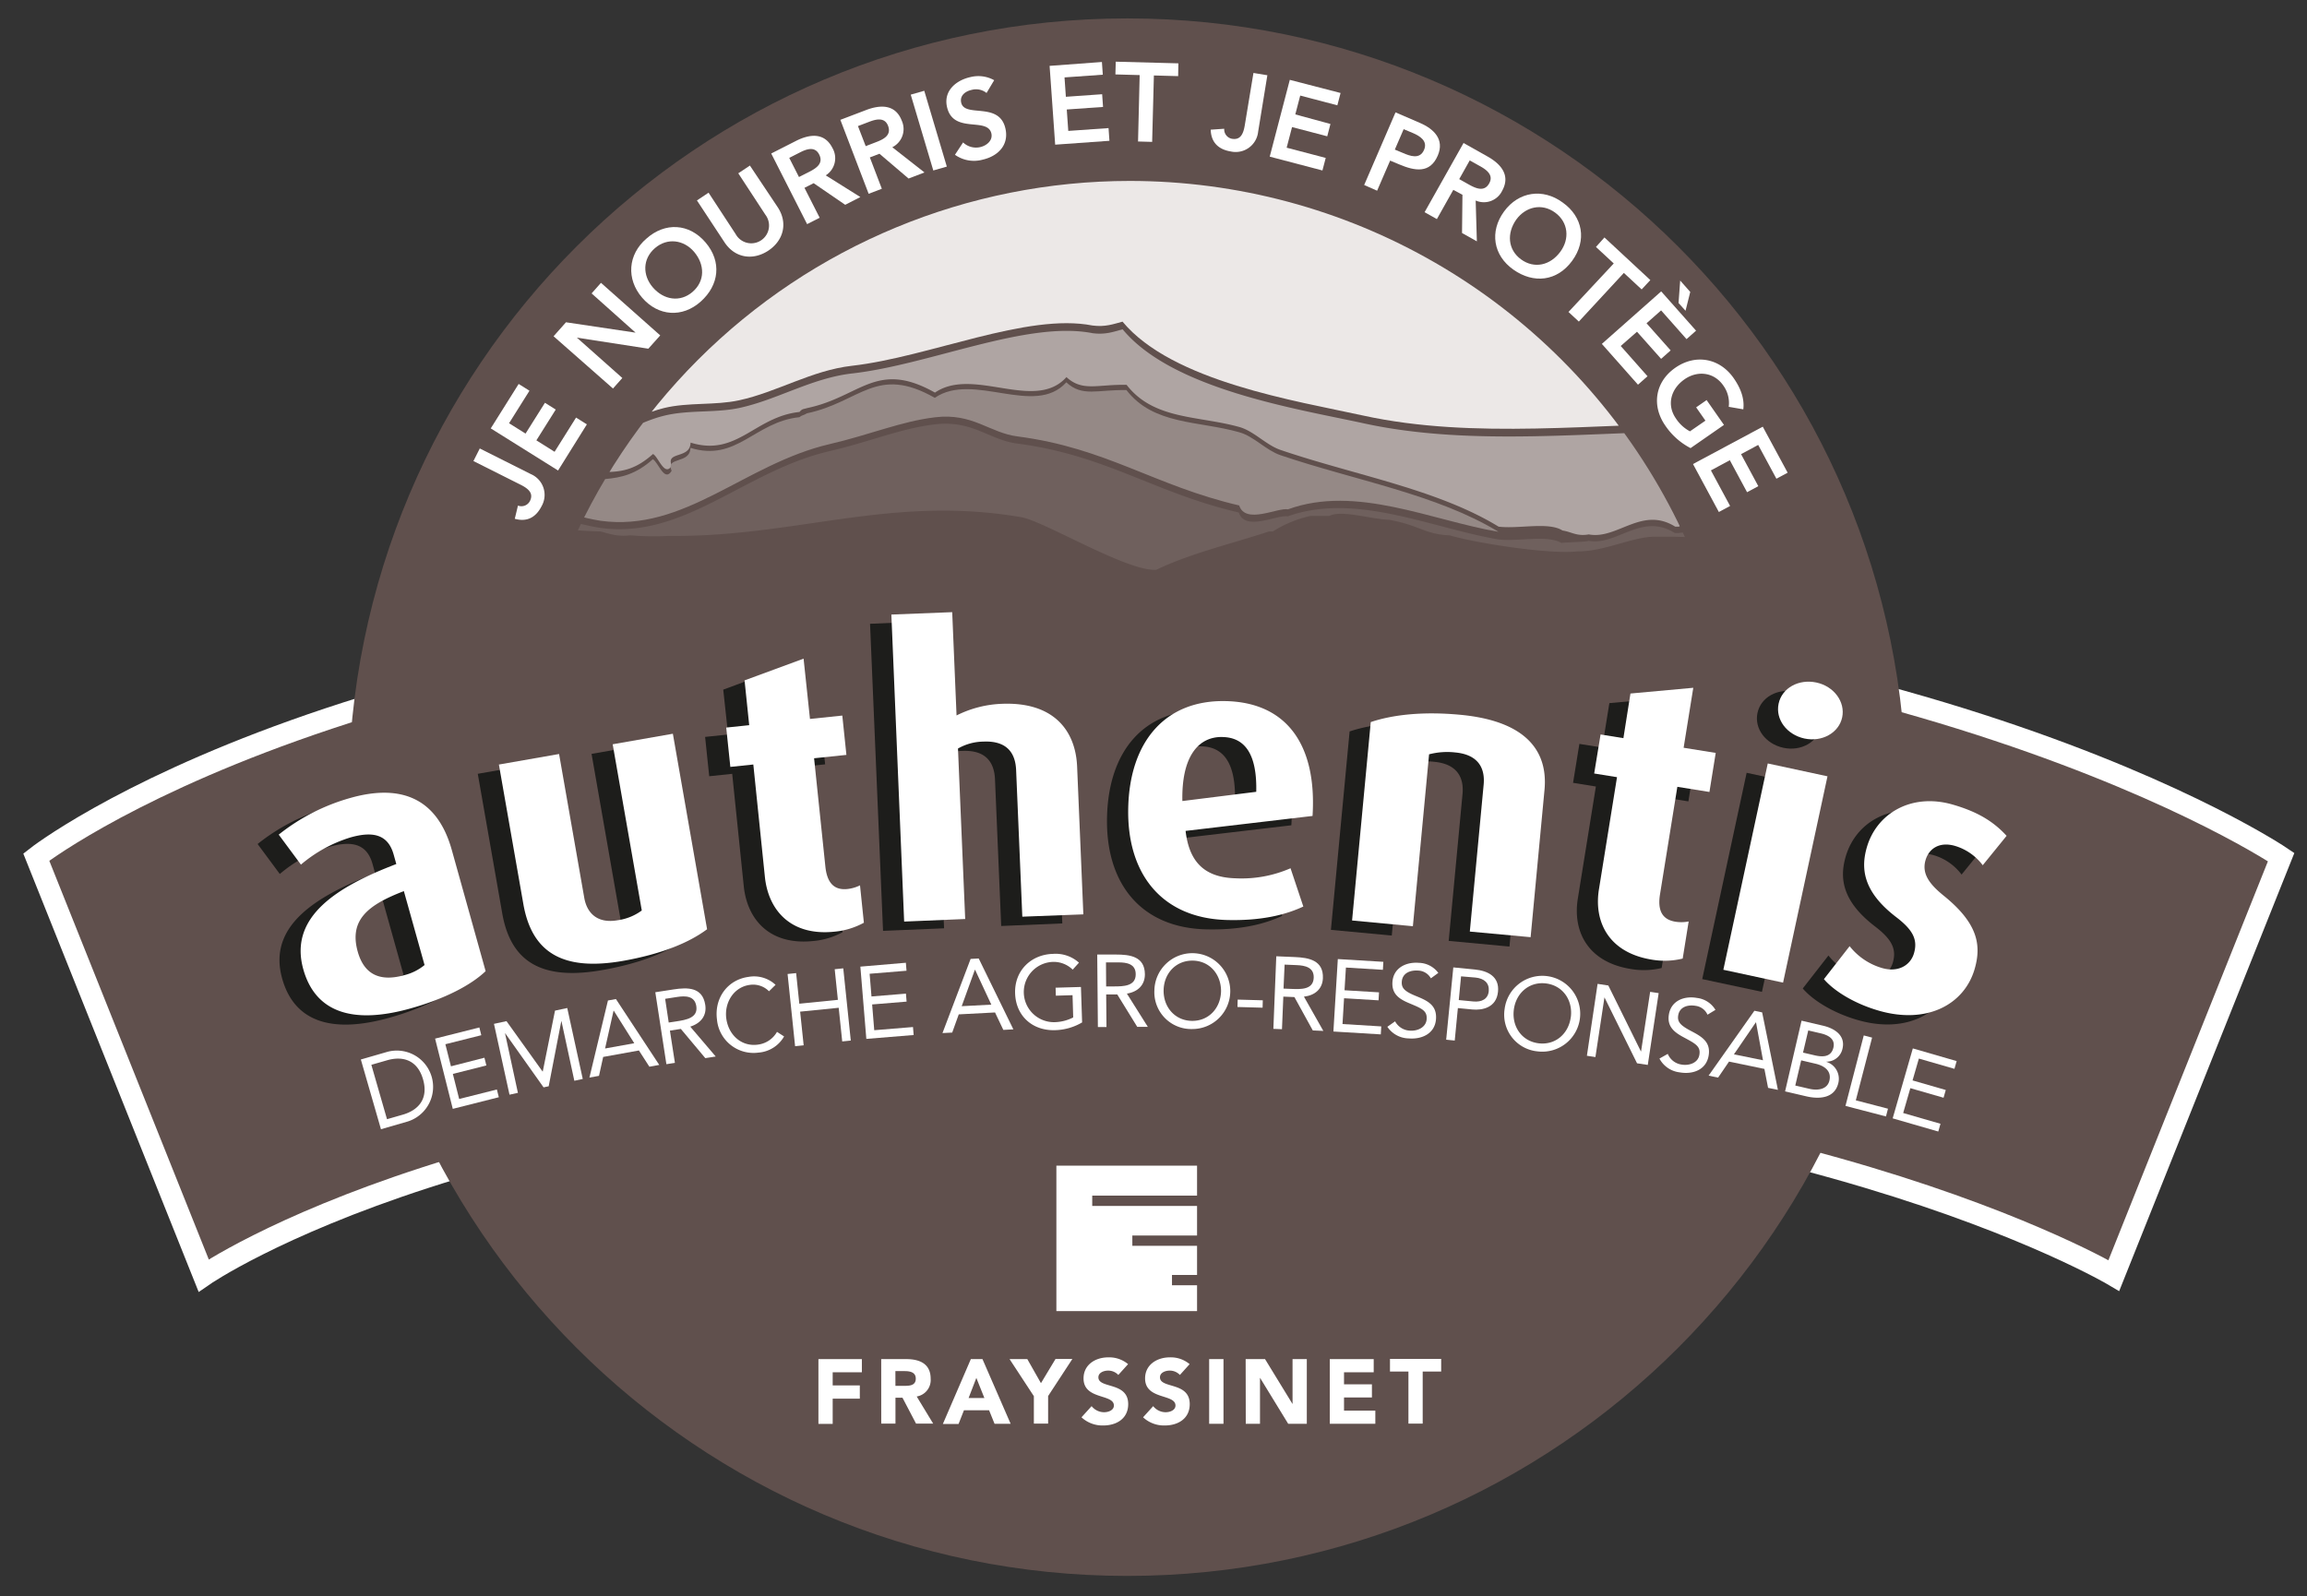 <svg id="Calque_1" data-name="Calque 1" xmlns="http://www.w3.org/2000/svg" xmlns:xlink="http://www.w3.org/1999/xlink" viewBox="0 0 595.28 412"><rect x="0" y="0" width="595.28" height="412" fill="#333333" stroke="none"/><defs><style>.cls-1{fill:none;clip-rule:evenodd;}.cls-2,.cls-3,.cls-9{fill:#60504d;}.cls-2{stroke:#fff;stroke-width:5.54px;}.cls-4{clip-path:url(#clip-path);}.cls-5{fill:#afa5a3;}.cls-5,.cls-7,.cls-8,.cls-9{fill-rule:evenodd;}.cls-6{fill:#6f605d;}.cls-7{fill:#958986;}.cls-8{fill:#ece8e7;}.cls-10{fill:#fff;}.cls-11{fill:#1d1d1b;}</style><clipPath id="clip-path"><path class="cls-1" d="M449.09,204.27A157.56,157.56,0,1,1,291.53,46.7,157.56,157.56,0,0,1,449.09,204.27Z"/></clipPath></defs><title>Plan de travail 1</title><path class="cls-2" d="M545.44,329.22s-85.28-50.68-253.06-50.68c-166.65,0-239.83,50.68-239.83,50.68l-43.19-108s83.16-65.4,283-65.4,296.25,65.4,296.25,65.4Z"/><path class="cls-3" d="M290.88,4.75c-111,0-201,90-201,201s90,201,201,201,201-90,201-201S401.88,4.75,290.88,4.75Z"/><g class="cls-4"><path class="cls-5" d="M461.31,113.23c-6.46.43-12.92-2-19.39-2-30,0-61.53,4.29-90.18-2C334.59,105.5,302.5,100.5,289.68,85c-2.32.61-4.42,1.43-7.74,1-16.89-3.33-42,8.12-62.07,10.39-10.4,1.18-19.33,6.8-29.09,8.9-6.17,1.33-13.13.45-19.39,2-8.2,2-15.24,7.67-23.27,8.9-13.51,2.08-27.43-2.94-41.7-4.93h-4.84v9.23c10.86,2.56,23.54-3.86,39.76-2.31-.48,3.13,3.11,2.57,2.33,6,11.23-4.84,16,.91,24.82-7,1.38.67,3,6.05,4.85,3-1.66-3.79,4.78-1.63,4.85-5.94,12,3.72,16.55-6.7,28.11-7.91.76-.91,1-.68,1.95-1,13.83-2.89,17.89-12.51,33-4,9.9-6.8,25.77,5.12,33.93-4,4.15,3.83,8,1.83,15.52,2,7,9.07,18.51,7.92,29.09,10.88,3.79,1.06,6.9,4.66,10.66,5.93,19.15,6.52,40.36,10.09,56.24,19.79,5.19.64,12.91-1.31,16.49,1,2.27.31,3.63,1.56,6.78,1,7.34,1.41,13.68-7.39,22.3-2h1c2-2.27,8.06-.37,11.63-1h1c6.81-1.29,16.79-4.62,23.27-3h6.79a163.5,163.5,0,0,1,18.42-3V112.23C483.74,107.53,472.74,112.46,461.31,113.23Z"/><path class="cls-6" d="M472.94,133.58h-3.87c-6.49-1.65-16.46,1.67-23.27,3h-1c-2,2.27-8,.36-11.63,1h-1c-8.62-5.41-15,3.4-22.3,2,0,.27-5.08.35-7,.55-3.65-2.14-11.2-.28-16.32-.91-17.27-2.95-36.75-12.21-54.3-5.94-2.65-.51-11,4-12.59-1-21.94-5.1-34.13-14.79-57.21-17.8-7.26-.95-11.52-6.14-21.32-4.94-8.81,1.07-16.6,4.46-27.16,6.92-21.94,5.11-37.39,22.81-59.14,19.78-9.5-1.52-16.66-5.43-28.12-5H110.31c-4.25-.6-6-.92-8.73,0v7.92c4-2.08,3.87-2.86,8.73-3,1.42-3.77,33.1.88,44.6,1,2.32.6,4.43,1.42,7.75,1,1.76.16,3.42.23,5,.25h.62c1.43,0,2.83,0,4.18-.09h0c1.13-.06,2.23-.15,3.34-.24-1.1.09-2.2.18-3.33.24,32.88.38,57.17-10.61,91-4.84,5.95,1,27.29,14.06,34.87,13.59,8.79-4.23,19.31-6.68,29.1-9.9h1a30.25,30.25,0,0,1,9.69-4H343c3.23-1.62,10.36.78,15.5,1,7.74,1.4,9.23,3.77,15.52,4,6.84,2,25.79,5,33.16,4.13,6.39.1,13.68-3.53,19.21-3.76h5.81c16,.53,29.68-2.39,43.64-5Z"/><path class="cls-7" d="M386.65,137.26c-15.87-9.69-37.08-13.27-56.24-19.77-3.76-1.28-6.87-4.88-10.66-5.93-10.58-3-22.09-1.82-29.09-10.88-7.52-.15-11.36,1.85-15.52-2-8.16,9.07-24-2.84-33.93,4-15.08-8.56-19.14,1.07-33,4-1,.62-1.18.38-1.95,1-11.56,1.2-16.14,11.63-28.11,7.91-.07,4.31-6.51,2.14-4.85,5.94-1.86,3.08-3.47-2.3-4.85-3-8.85,7.91-14.94,3.07-26.19,7.91.79-3.43-3.14-3.57-2.67-6.69-16.21-1.55-27.18,4.63-38,2.09v7.57c2.74-.92,4.48-.6,8.73,0h16.48c11.46-.47,18.62,3.44,28.12,5,21.76,3,37.21-14.67,59.14-19.78,10.56-2.46,18.35-5.85,27.16-6.92,9.8-1.2,14.06,4,21.32,4.93,23.08,3,35.27,12.71,57.21,17.82,1.62,5,9.94.48,12.59,1C349.9,125.06,369.37,134.33,386.65,137.26Z"/><path class="cls-8" d="M485.55-40.08h-384V109.27h4.84c14.27,2,28.2,7,41.7,4.94,8-1.24,15.07-6.91,23.27-8.9,6.26-1.52,13.21-.64,19.39-2,9.76-2.11,18.68-7.72,29.09-8.9,20-2.27,45.18-13.72,62.07-10.39,3.33.43,5.42-.39,7.74-1,12.82,15.47,44.91,20.47,62.06,24.23,28.64,6.28,60.17,2,90.18,2,6.47,0,12.93,2.41,19.39,2,11.43-.76,22.43-5.69,33-1V-40.08Z"/><path class="cls-9" d="M494.28,350.44V228.66a4.39,4.39,0,0,1-.16.83,4.48,4.48,0,0,0,.16-1.69v-94a161.56,161.56,0,0,0-18.42,3c-14,2.55-22.3,4-38.36,3.42h-5.81c-19,1.48-25.18,7.62-57.65-.46-6.29-.18-9.82-3.15-15.52-4-2.57,0-5.53.38-6.78-1a19.31,19.31,0,0,0-3.61,0h-10a19.5,19.5,0,0,1-9.69,4h-1c-9.78,3.22-20.31,5.67-29.1,9.89-7.58.49-24.11-2.93-30.06-4a322.24,322.24,0,0,0-41-4c2.84.33-3.59,0-1.88-.07-20.8-.79-41.75-.38-62.82-.86-3.33.44-5.43-.39-7.75-1-11.49-.1-43.18-4.74-44.6-1-4.86.12-4.77.9-8.73,3v226.5H493.31C495.56,363.61,493.65,355.73,494.28,350.44Z"/></g><path class="cls-10" d="M137,122.38a5.84,5.84,0,0,1,2.74,8.28c-1.45,2.86-3.74,4.13-6.91,3.24l.82-3.41a2.46,2.46,0,0,0,3.08-1.16c.94-1.86-.13-3.07-2.32-4.18L122.16,119l1.64-3.25Z"/><path class="cls-10" d="M126.63,110.57l7.2-11.47,2.79,1.75-5.27,8.39,4.26,2.67,5-7.95,2.79,1.75-5,7.95,4.7,2.95,5.54-8.83,2.79,1.75L144,121.44Z"/><path class="cls-10" d="M142.84,86.79l3.2-3.61L164,85.86l0,0L152.65,75.73,155.07,73l15.29,13.57L167.29,90l-18.43-2.85,0,0,11.72,10.41-2.41,2.72Z"/><path class="cls-10" d="M166.82,61.57c4.76-4.25,11-3.95,15.23,1s3.53,11-1.23,15.26-11,3.8-15.13-1S162,65.68,166.82,61.57ZM178.7,75.34c3.22-2.77,3.23-7,.39-10.35-2.65-3.09-6.89-3.71-10.1-.94s-3.21,7-.55,10.11C171.28,77.46,175.51,78.09,178.7,75.34Z"/><path class="cls-10" d="M200.68,53.49c2.71,4.12,1.45,8.65-2.46,11.22s-8.57,1.94-11.28-2.18l-7.11-10.8,3-2,7,10.7a4.59,4.59,0,1,0,7.67-5l-7-10.7,3-2Z"/><path class="cls-10" d="M199,39.62l6.33-3.22c3.5-1.78,7.37-2.32,9.45,1.77a5.24,5.24,0,0,1-1.71,7.09l8.93,5.6-3.91,2-8.14-5.58-2.37,1.2,3.92,7.72-3.24,1.65Zm9.69,4.79c1.83-.93,3.89-2.17,2.68-4.54-1.1-2.16-3.24-1.4-4.91-.55l-2.81,1.43,2.51,4.94Z"/><path class="cls-10" d="M216.84,30.93l6.64-2.53c3.67-1.4,7.58-1.53,9.21,2.76A5.24,5.24,0,0,1,230.24,38l8.3,6.51-4.1,1.57-7.51-6.4-2.48.95,3.09,8.09-3.4,1.3ZM226,36.71c1.92-.73,4.09-1.75,3.15-4.23-.87-2.27-3.07-1.73-4.83-1.06l-2.94,1.12,2,5.18Z"/><path class="cls-10" d="M235,24.43l3.49-1L244.31,43l-3.49,1Z"/><path class="cls-10" d="M254.56,24a4.31,4.31,0,0,0-3.84-.8c-1.63.36-3.11,1.46-2.7,3.29.89,4,9.85-.38,11.42,6.72.95,4.28-2,7.12-5.89,8a8.47,8.47,0,0,1-7.14-1.26l2.1-3.19a4.82,4.82,0,0,0,4.41,1.21c1.63-.36,3.29-1.68,2.89-3.51-1-4.37-9.88.24-11.46-6.89-.91-4.11,2.33-6.84,6-7.66a8.39,8.39,0,0,1,6.18.79Z"/><path class="cls-10" d="M270.83,17l13.5-1,.23,3.28-9.88.7.35,5,9.36-.66.23,3.28-9.36.66.39,5.53,10.39-.73.23,3.28-14,1Z"/><path class="cls-10" d="M294.07,19.38l-6.26-.17.09-3.29,16.16.43L304,19.65l-6.26-.17-.45,17.14-3.64-.1Z"/><path class="cls-10" d="M324.64,34a5.83,5.83,0,0,1-7.08,5.09c-3.16-.52-5.06-2.33-5.16-5.62l3.49-.24a2.46,2.46,0,0,0,2,2.59c2.05.34,2.89-1,3.3-3.46l2.24-13.53,3.59.59Z"/><path class="cls-10" d="M332.81,20.61,345.91,24l-.83,3.18-9.58-2.51-1.27,4.86L343.3,32l-.83,3.18-9.08-2.38L332,38.12l10.08,2.64L341.23,44l-13.6-3.57Z"/><path class="cls-10" d="M360.09,29l6.31,2.73C370,33.28,372.77,36,371,40.13c-2,4.72-5.93,4-9.91,2.32l-2.39-1-3.36,7.77L352,47.75Zm1.84,10.45c1.91.83,4.42,1.78,5.52-.76,1-2.31-1.07-3.58-2.87-4.35l-2.39-1-2.28,5.27Z"/><path class="cls-10" d="M377.64,36.91l6.19,3.48c3.42,1.92,6,4.84,3.78,8.84a5.24,5.24,0,0,1-6.84,2.52l.31,10.54-3.83-2.15.11-9.87L375,49l-4.24,7.55-3.17-1.78ZM379,47.62c1.79,1,4,2,5.26-.29,1.19-2.11-.64-3.47-2.27-4.39l-2.75-1.54-2.71,4.83Z"/><path class="cls-10" d="M403.21,52.26c5.21,3.68,6.32,9.79,2.44,15.08s-9.93,5.93-15.15,2.25-6.18-9.83-2.41-15S398.13,48.53,403.21,52.26ZM392.47,66.94c3.42,2.51,7.59,1.56,10.17-2,2.41-3.28,2.06-7.55-1.36-10.06s-7.57-1.54-10,1.74C388.73,60.19,389.07,64.45,392.47,66.94Z"/><path class="cls-10" d="M416.4,68l-4.59-4.26L414,61.29l11.84,11-2.24,2.41-4.59-4.26L407.39,83l-2.67-2.48Z"/><path class="cls-10" d="M428.64,75.21l9,10.14-2.46,2.18-6.56-7.42-3.76,3.33,6.22,7-2.46,2.18-6.22-7L418.2,89.3l6.91,7.81-2.46,2.18-9.32-10.53Zm6.28,5-1.8-2,.42-5.8,2.6,2.94Z"/><path class="cls-10" d="M436.22,115.66a17.7,17.7,0,0,1-6.5-5.78c-3.6-5.16-2.68-11.3,2.55-14.95s11.45-2.5,15.06,2.65c1.78,2.56,2.84,5.23,2.5,8.07l-3.76-.65a7.72,7.72,0,0,0-1.42-5.52c-2.41-3.46-6.67-3.9-10-1.57-3.57,2.5-4.62,6.64-2.21,10.1a9.8,9.8,0,0,0,3.62,3.32l4-2.76-2.4-3.43,2.7-1.88,4.48,6.41Z"/><path class="cls-10" d="M454.85,110.13,461.27,122l-2.9,1.56-4.7-8.72-4.42,2.38,4.45,8.26-2.9,1.56-4.45-8.26-4.88,2.63,4.95,9.18-2.9,1.56-6.67-12.38Z"/><polygon class="cls-10" points="308.88 300.86 308.88 308.59 281.83 308.59 281.83 311.26 308.88 311.26 308.88 318.89 292.18 318.89 292.18 321.55 308.88 321.55 308.88 329.07 302.41 329.07 302.41 331.73 308.88 331.73 308.88 338.4 272.58 338.4 272.58 300.86 308.88 300.86"/><path class="cls-10" d="M211.18,350.79h11.21v3.4h-7.53v3.39h7V361h-7v6.51h-3.68Z"/><path class="cls-10" d="M227.38,350.79h6.46c3.43,0,6.3,1.18,6.3,5.06a4.31,4.31,0,0,1-3.6,4.59l4.25,7h-4.42l-3.5-6.68h-1.81v6.68h-3.67Zm3.67,6.9h2.17c1.34,0,3.08,0,3.08-1.86,0-1.66-1.5-1.94-2.85-1.94h-2.41Z"/><path class="cls-10" d="M250.51,350.79h3l7.27,16.7h-4.15L255.22,364h-6.49l-1.39,3.53h-4.05Zm1.42,4.85-2,5.19H254Z"/><path class="cls-10" d="M266.77,360.36l-6.27-9.57h4.58L268.6,357l3.76-6.25h4.35l-6.26,9.57v7.12h-3.68Z"/><path class="cls-10" d="M288.56,354.88a3.56,3.56,0,0,0-2.66-1.12c-1,0-2.48.47-2.48,1.73,0,3,7.69,1.08,7.69,6.92,0,3.73-3,5.51-6.44,5.51a7.94,7.94,0,0,1-5.61-2.11l2.61-2.88a4.12,4.12,0,0,0,3.21,1.57c1.2,0,2.54-.55,2.54-1.73,0-3.07-7.83-1.41-7.83-7,0-3.56,3.09-5.43,6.36-5.43a7.58,7.58,0,0,1,5.13,1.75Z"/><path class="cls-10" d="M304.45,354.88a3.58,3.58,0,0,0-2.67-1.12c-1,0-2.47.47-2.47,1.73,0,3,7.68,1.08,7.68,6.92,0,3.73-3,5.51-6.44,5.51a7.9,7.9,0,0,1-5.6-2.11l2.61-2.88a4.1,4.1,0,0,0,3.2,1.57c1.2,0,2.55-.55,2.55-1.73,0-3.07-7.84-1.41-7.84-7,0-3.56,3.1-5.43,6.38-5.43a7.55,7.55,0,0,1,5.11,1.75Z"/><path class="cls-10" d="M312,350.79h3.7v16.7H312Z"/><path class="cls-10" d="M321.42,350.79h5l7.1,11.6h0v-11.6h3.68v16.7h-4.8l-7.28-11.89h0v11.89h-3.67Z"/><path class="cls-10" d="M343.13,350.79h11.33v3.4H346.8v3.11H354v3.39H346.8v3.4h8.08v3.39H343.13Z"/><path class="cls-10" d="M363.42,354h-4.76v-3.26h13.21V354h-4.77v13.44h-3.68Z"/><path class="cls-11" d="M100.4,262.7c-15.18,4.24-24.54.77-27.59-10.13C69,239,81.45,231.28,96.8,225.42L96.13,223c-1.52-5.45-5.65-6-11.2-4.42a36,36,0,0,0-12.73,7l-5.73-7.74a52.17,52.17,0,0,1,18.64-9.51c11.87-3.32,22-.8,26,13.41l8.75,31.34C116.12,256.64,109.45,260.18,100.4,262.7Zm-1.64-30.28c-8.9,3.43-14.24,7.23-11.91,15.6,1.71,6.13,5.95,7.78,12,6.1a13.26,13.26,0,0,0,5.25-2.62Z"/><path class="cls-11" d="M155.34,250.39c-15.13,2.65-23.49-1.74-25.75-14.67l-6.31-36L138.81,197l6.5,37.13c.68,3.88,3.33,6.7,8.6,5.78a13.56,13.56,0,0,0,6.24-2.43l-7.51-42.9,15.53-2.72L177,242.28C172.46,245.64,165.39,248.63,155.34,250.39Z"/><path class="cls-11" d="M209.85,242.88c-11.36,1.18-17-5.64-17.92-14l-3-29.15-5.93.62-1.06-10.15,5.93-.62L186.62,178l15.26-5.66L203.51,188l8.34-.87,1.06,10.15-8.34.87,2.91,27.94c.43,4.12,2.17,6.17,5.69,5.81a9.69,9.69,0,0,0,3.25-.95l1,9.65A19.52,19.52,0,0,1,209.85,242.88Z"/><path class="cls-11" d="M258.34,239l-1.6-37.86c-.18-4.24-2.24-7.59-8.4-7.33a13.51,13.51,0,0,0-6.6,1.79l1.86,44-15.75.66L224.5,161l15.75-.66L241.38,187A28.37,28.37,0,0,1,253,184c13.63-.58,19.11,7.08,19.5,16.17l1.61,38.17Z"/><path class="cls-11" d="M300.47,216.87c.92,8,4.87,12,12.85,12.23a31.52,31.52,0,0,0,14.21-2.59l3.3,9.88c-4.29,2-10.4,3.7-19.59,3.48-16.67-.39-26-11.63-25.59-29,.4-17.07,9.56-27.87,25.22-27.5s23.49,11.27,22.34,29.64ZM310,192.63c-6.47-.15-10.64,5.31-10.4,16.53l19.06-2.38C318.93,197.09,315.8,192.77,310,192.63Z"/><path class="cls-11" d="M373.81,242.85l3.57-37.93c.36-3.82-1-7.71-7.34-8.3a18.56,18.56,0,0,0-6.74.48l-4.18,44.37L343.42,240l4.82-51.21c5.66-1.9,13.46-2.79,23.11-1.88,17.2,1.62,22.65,9.54,21.72,19.4l-3.58,38Z"/><path class="cls-11" d="M420.79,250.1c-11.27-1.82-15-9.89-13.66-18.17L411.79,203l-5.89-.95L407.53,192l5.89.95,1.85-11.47L431.47,180,429,195.43l8.28,1.33-1.62,10.08-8.28-1.33-4.47,27.73c-.66,4.09.48,6.53,4,7.09a9.69,9.69,0,0,0,3.39-.07l-1.54,9.58A19.52,19.52,0,0,1,420.79,250.1Z"/><path class="cls-11" d="M439.23,252.71l11.46-53.25,15.41,3.32L454.64,256ZM460.14,193c-4.54-1-7.52-4.93-6.65-9s5.21-6.42,9.75-5.45,7.5,5,6.65,9S464.68,194,460.14,193Z"/><path class="cls-11" d="M479.44,263.3c-6.41-1.83-11.67-5.12-14.27-8.17l6.63-8.51a16.52,16.52,0,0,0,8.47,5.67c3.89,1.11,7.2-.57,8.15-3.87,1-3.5-.29-6-4.6-9.3-8.54-6.54-9.15-12.49-7.6-17.93,2.55-8.94,11.6-14.13,22.09-11.14,6.51,1.86,10.62,4.4,14,8.09l-6.16,7.59a13.88,13.88,0,0,0-7.19-5c-4-1.14-6.72.71-7.58,3.72-1,3.5,1.07,6.19,4.65,9.1,8.88,7.16,9.8,12.78,8.05,18.9C501.47,261.6,491.88,266.85,479.44,263.3Z"/><path class="cls-10" d="M93.11,273.46l6.92-2a9.37,9.37,0,0,1,5.19,18l-6.92,2Zm6.75,15.41,4.07-1.17c4.12-1.19,6.65-4.17,5.23-9.11s-5.15-6.12-9.27-4.93l-4.07,1.17Z"/><path class="cls-10" d="M112.27,268.07l11.42-2.88.5,2-9.27,2.33,1.44,5.7L125,273l.5,2-8.65,2.18,1.63,6.47,9.73-2.45.5,2-11.88,3Z"/><path class="cls-10" d="M127.46,264.26l3.23-.7,9.31,13h.05l3.16-15.71,3.16-.68,4,18.31-2.17.47-3.32-15.36h-.05l-3.25,16.78-1.32.28-9.89-13.94h-.05l3.32,15.36-2.17.47Z"/><path class="cls-10" d="M156.87,258.23l2.06-.37,11.18,17-2.55.46-2.7-4.19-9.22,1.67-1.08,4.88-2.47.45Zm1.5,2.63h-.05l-2.19,9.76,7.53-1.36Z"/><path class="cls-10" d="M169.09,256.1l4.73-.73c3.58-.55,7.46-.62,8.16,4,.42,2.69-1.06,4.72-3.87,5.61l6.57,7.71-2.69.42-6.31-7.54-2.82.44,1.29,8.32-2.2.34Zm3.46,7.82,2-.3c2.43-.38,5.6-.87,5.12-3.93-.41-2.67-2.8-2.7-4.95-2.37l-3.09.48Z"/><path class="cls-10" d="M198.43,255.85a5.77,5.77,0,0,0-4.94-1.65c-4.15.54-6.61,4.57-6.09,8.63.56,4.3,3.91,7.34,8.09,6.8a6.6,6.6,0,0,0,5-3.3l1.83,1.18a8.32,8.32,0,0,1-6.61,4.17A9.47,9.47,0,0,1,185,263.13c-.71-5.46,2.67-10.27,8.18-11a8.11,8.11,0,0,1,6.94,2.06Z"/><path class="cls-10" d="M203.22,251.39l2.21-.23.82,7.9,9.95-1-.82-7.9,2.21-.23,1.94,18.64-2.21.23-.91-8.69-9.95,1,.91,8.69-2.21.23Z"/><path class="cls-10" d="M222,249.49l11.74-1,.17,2.06-9.52.78.48,5.86,8.89-.73.17,2.06-8.89.73.54,6.65,10-.82.17,2.06-12.21,1Z"/><path class="cls-10" d="M250.45,247.5l2.09-.11,8.94,18.29-2.59.14-2.14-4.5-9.36.49-1.69,4.7-2.51.13Zm1.15,2.8h-.05l-3.4,9.4,7.64-.4Z"/><path class="cls-10" d="M279.22,263.89a14.44,14.44,0,0,1-7,2c-5.82.17-10.12-3.67-10.29-9.55s4.18-10,9.79-10.14a9,9,0,0,1,6.69,2.27l-1.62,1.8a7,7,0,0,0-5.17-2,7.78,7.78,0,0,0,.67,15.55,11,11,0,0,0,4.63-1.22l-.17-5.74-4.31.13-.06-2.06,6.54-.19Z"/><path class="cls-10" d="M283.12,246.37l4.79,0c3.63,0,7.47.46,7.51,5.09,0,2.73-1.73,4.51-4.64,5l5.4,8.58-2.73,0-5.16-8.37-2.86,0,.08,8.41-2.22,0Zm2.3,8.23,2,0c2.46,0,5.66-.05,5.63-3.15,0-2.7-2.38-3.07-4.55-3.05l-3.12,0Z"/><path class="cls-10" d="M297.87,255.6a9.79,9.79,0,1,1,9.68,10A9.51,9.51,0,0,1,297.87,255.6Zm17.2.2c0-4.31-2.93-7.81-7.32-7.86s-7.45,3.38-7.5,7.69,2.93,7.81,7.32,7.86S315,260.11,315.07,255.79Z"/><path class="cls-10" d="M319.36,258l6.48.18-.05,1.91-6.48-.18Z"/><path class="cls-10" d="M329.32,246.82l4.79.2c3.62.15,7.43.84,7.24,5.47-.11,2.72-2,4.42-4.89,4.75l5,8.84-2.72-.12L334,257.35l-2.86-.12-.35,8.41-2.22-.09Zm1.87,8.34,2,.08c2.46.1,5.66.24,5.79-2.86.11-2.7-2.22-3.19-4.39-3.28l-3.12-.13Z"/><path class="cls-10" d="M345.2,247.54l11.75.71-.12,2.06-9.54-.58-.36,5.86,8.9.54-.12,2.06-8.9-.54-.4,6.66,10,.61-.12,2.06-12.23-.74Z"/><path class="cls-10" d="M369.21,252.51a3.89,3.89,0,0,0-3.27-2c-2-.15-4.06.61-4.23,2.83-.13,1.71.75,2.55,3.66,3.74s5.45,2.31,5.16,6-3.62,5.21-7,4.94a6.79,6.79,0,0,1-5.55-3l2-1.41a4.54,4.54,0,0,0,3.82,2.4c1.9.15,4.15-.79,4.32-2.93.18-2.29-1.34-2.81-4.58-4.18-2.57-1.08-4.48-2.4-4.24-5.51.28-3.59,3.51-5.14,6.78-4.88a6.42,6.42,0,0,1,5.05,2.6Z"/><path class="cls-10" d="M375,249.69l5.53.54c3.42.33,6.41,1.85,6,5.75-.4,4.08-4,4.82-6.61,4.57l-3.74-.36-.81,8.38-2.21-.22Zm1.41,8.43,3.74.36c2.21.21,3.84-.64,4-2.72s-1.23-3.23-3.44-3.45L377,252Z"/><path class="cls-10" d="M388.25,260.37a9.79,9.79,0,1,1,8.53,11A9.51,9.51,0,0,1,388.25,260.37Zm17.08,2.08c.52-4.28-2.05-8.09-6.42-8.62s-7.78,2.54-8.3,6.83,2.05,8.09,6.42,8.62S404.8,266.74,405.32,262.45Z"/><path class="cls-10" d="M412.23,253.94l2.77.42,8.4,17h.05L425.79,256l2.2.33-2.81,18.53-2.77-.42-8.4-17H414l-2.33,15.39-2.2-.33Z"/><path class="cls-10" d="M440.59,261.9a3.9,3.9,0,0,0-3.06-2.29c-1.93-.34-4.1.21-4.49,2.4-.3,1.69.5,2.62,3.28,4.08s5.2,2.83,4.55,6.45-4.11,4.83-7.45,4.24a6.79,6.79,0,0,1-5.23-3.56l2.15-1.21a4.54,4.54,0,0,0,3.57,2.76c1.88.33,4.21-.38,4.58-2.49.4-2.27-1.07-2.93-4.16-4.61-2.45-1.32-4.23-2.82-3.69-5.9.63-3.54,4-4.78,7.22-4.2a6.43,6.43,0,0,1,4.78,3.08Z"/><path class="cls-10" d="M452.69,260.88l2,.42,4.07,20-2.54-.52-.95-4.89L446.14,274l-2.81,4.13-2.46-.5Zm.42,3h-.05l-5.65,8.25,7.5,1.53Z"/><path class="cls-10" d="M464.86,263.44l5.57,1.3c3,.7,5.79,2.55,5,5.9a4.23,4.23,0,0,1-4.16,3.38v.05a4.58,4.58,0,0,1,3.08,5.45c-.94,4-4.93,4.23-8.3,3.44l-5.44-1.27Zm-1.62,16.74,3.66.85c2.11.49,4.61.18,5.15-2.14.59-2.55-1.39-3.83-3.58-4.34l-3.71-.87Zm2-8.5,3,.7c2,.47,4.25.53,4.84-2,.52-2.24-1.32-3.21-3.27-3.67l-3.22-.75Z"/><path class="cls-10" d="M480.91,267.25l2.15.56L478.86,284l8.3,2.16-.52,2-10.45-2.72Z"/><path class="cls-10" d="M493.57,270.6l11.31,3.27-.57,2-9.18-2.65-1.63,5.64,8.57,2.47-.57,2-8.57-2.47-1.85,6.41,9.63,2.78-.57,2-11.77-3.4Z"/><path class="cls-10" d="M105.85,260.3c-15.18,4.24-24.54.77-27.59-10.13-3.78-13.53,8.64-21.29,24-27.16l-.68-2.43c-1.52-5.45-5.65-6-11.2-4.42a36,36,0,0,0-12.73,7l-5.73-7.74a52.17,52.17,0,0,1,18.64-9.51c11.87-3.32,22-.8,26,13.41l8.75,31.34C121.57,254.23,114.9,257.77,105.85,260.3ZM104.21,230c-8.9,3.43-14.24,7.23-11.91,15.6,1.71,6.13,5.95,7.78,12,6.1a13.26,13.26,0,0,0,5.25-2.62Z"/><path class="cls-10" d="M160.79,248c-15.13,2.65-23.49-1.74-25.75-14.67l-6.31-36,15.53-2.72,6.5,37.13c.68,3.88,3.33,6.7,8.6,5.78A13.56,13.56,0,0,0,165.6,235l-7.51-42.9,15.53-2.72,8.83,50.46C177.91,243.24,170.84,246.22,160.79,248Z"/><path class="cls-10" d="M215.3,240.47c-11.36,1.18-17-5.64-17.92-14l-3-29.15-5.93.62-1.06-10.15,5.93-.62-1.2-11.56L207.35,170,209,185.56l8.34-.87,1.06,10.15-8.34.87,2.91,27.94c.43,4.12,2.17,6.17,5.69,5.81a9.69,9.69,0,0,0,3.25-.95l1,9.65A19.51,19.51,0,0,1,215.3,240.47Z"/><path class="cls-10" d="M263.79,236.6l-1.6-37.86c-.18-4.24-2.24-7.59-8.4-7.33a13.51,13.51,0,0,0-6.6,1.79l1.86,44-15.75.66L230,158.62,245.7,158l1.12,26.66a28.37,28.37,0,0,1,11.61-3c13.63-.58,19.11,7.08,19.5,16.17l1.61,38.17Z"/><path class="cls-10" d="M305.92,214.46c.92,8,4.87,12,12.85,12.23A31.52,31.52,0,0,0,333,224.1l3.3,9.88c-4.29,2-10.4,3.7-19.59,3.48-16.67-.39-26-11.63-25.59-29,.4-17.07,9.56-27.87,25.22-27.5s23.49,11.27,22.34,29.64Zm9.57-24.24c-6.47-.15-10.64,5.31-10.4,16.53l19.06-2.38C324.38,194.68,321.25,190.36,315.49,190.23Z"/><path class="cls-10" d="M379.26,240.44l3.57-37.93c.36-3.82-1-7.71-7.34-8.3a18.56,18.56,0,0,0-6.74.48l-4.18,44.37-15.69-1.48,4.82-51.21c5.66-1.9,13.46-2.79,23.11-1.88,17.2,1.62,22.65,9.54,21.72,19.4l-3.58,38Z"/><path class="cls-10" d="M426.24,247.69c-11.27-1.82-15-9.89-13.66-18.17l4.66-28.93-5.89-.95L413,189.57l5.89.95L420.71,179l16.21-1.48L434.43,193l8.28,1.33-1.62,10.08-8.28-1.33-4.47,27.73c-.66,4.09.48,6.53,4,7.09a9.69,9.69,0,0,0,3.39-.07l-1.54,9.58A19.52,19.52,0,0,1,426.24,247.69Z"/><path class="cls-10" d="M444.68,250.3l11.46-53.25,15.41,3.32-11.46,53.25Zm20.91-59.69c-4.54-1-7.52-4.93-6.65-9s5.21-6.42,9.75-5.45,7.5,5,6.65,9S470.14,191.59,465.59,190.61Z"/><path class="cls-10" d="M484.9,260.89c-6.41-1.83-11.67-5.12-14.27-8.17l6.63-8.51a16.52,16.52,0,0,0,8.47,5.67c3.89,1.11,7.2-.57,8.15-3.87,1-3.5-.29-6-4.6-9.3-8.54-6.54-9.15-12.49-7.6-17.93,2.55-8.94,11.6-14.13,22.09-11.14,6.51,1.86,10.62,4.4,14,8.09l-6.16,7.59a13.88,13.88,0,0,0-7.19-5c-4-1.14-6.72.71-7.58,3.72-1,3.5,1.07,6.19,4.65,9.1,8.88,7.16,9.8,12.78,8.05,18.9C506.92,259.19,497.33,264.44,484.9,260.89Z"/></svg>